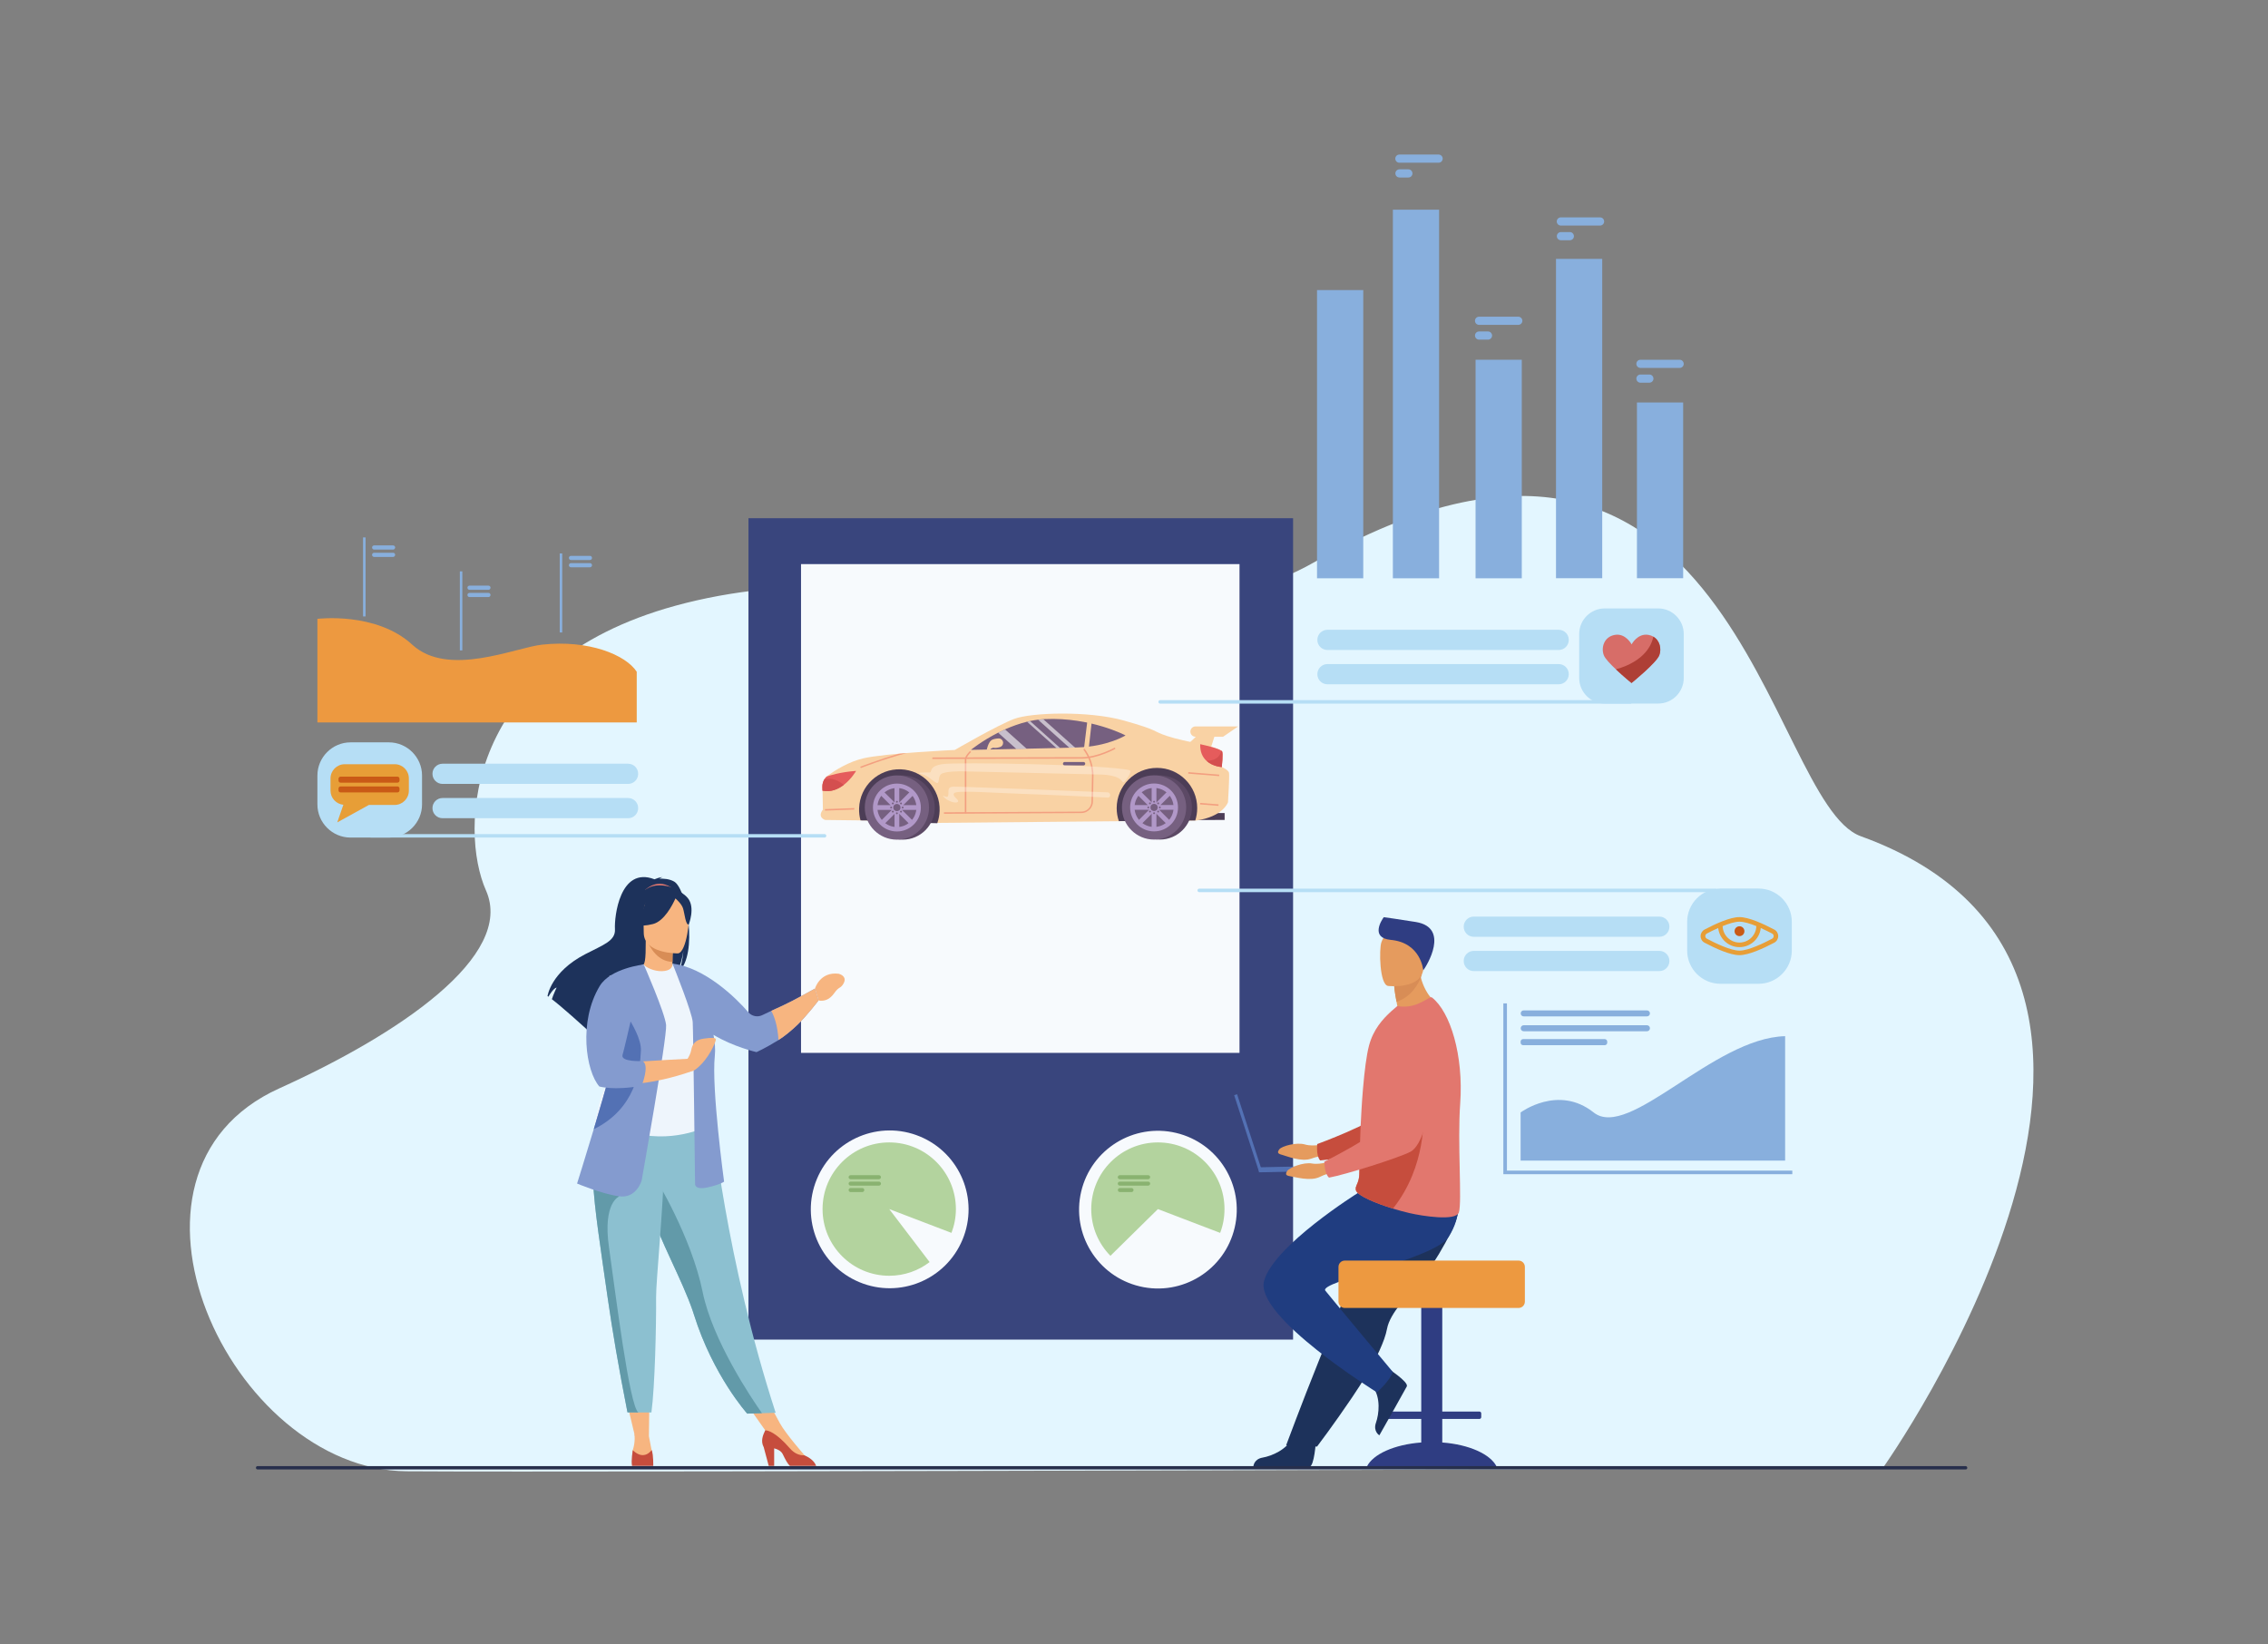 <?xml version="1.0" encoding="utf-8"?>
<!-- Generator: Adobe Illustrator 24.2.3, SVG Export Plug-In . SVG Version: 6.00 Build 0)  -->
<svg version="1.1" id="Calque_1" xmlns="http://www.w3.org/2000/svg" xmlns:xlink="http://www.w3.org/1999/xlink" x="0px" y="0px"
	 viewBox="0 0 271.81 197.03" style="enable-background:new 0 0 271.81 197.03;" xml:space="preserve">
<rect x="0" y="0" width="271.81" height="197.03" fill="#808080" stroke="none"/>
<style type="text/css">
	.st0{fill:#E3F6FF;}
	.st1{fill:#B6DEF5;}
	.st2{fill:#E79E37;}
	.st3{fill:#C95A16;}
	.st4{fill:#D76D68;}
	.st5{fill:#AE3F36;}
	.st6{fill:#ED9940;}
	.st7{fill:#88AFDD;}
	.st8{fill:#39457D;}
	.st9{fill:#F7FAFD;}
	.st10{fill:#B3D39E;}
	.st11{fill:#89B270;}
	.st12{fill:#F7B580;}
	.st13{fill:#1D325B;}
	.st14{fill:#E2776E;}
	.st15{fill:#D88D56;}
	.st16{fill:#8CC0D0;}
	.st17{fill:#EEF5FC;}
	.st18{fill:#629AA9;}
	.st19{fill:#C64D3D;}
	.st20{fill:#849BCF;}
	.st21{fill:#5371B4;}
	.st22{fill:#E59B5E;}
	.st23{fill:#2F3D82;}
	.st24{fill:#203D80;}
	.st25{fill:#272F4C;}
	.st26{fill:#4C3D56;}
	.st27{fill:#F9D2A4;}
	.st28{fill:#5C4965;}
	.st29{fill:#766080;}
	.st30{fill:#B198C8;}
	.st31{fill:#E55C5C;}
	.st32{fill:#D44F4F;}
	.st33{fill:#F39F80;}
	.st34{opacity:0.6;}
	.st35{fill:#FFFFFF;}
	.st36{opacity:0.32;}
</style>
<g>
	<g>
		<g>
			<path class="st0" d="M225.62,175.96c0,0,42.37-59.48-2.61-75.75c-11.33-4.1-15.28-61.46-65.61-32.78
				c-20.01,11.41-48.83-2.4-76.43,5.15C55.62,79.51,55.04,99.5,58.24,106.7c3.5,7.86-10.46,17.26-24.76,23.72
				c-22.43,10.13-5.94,45.72,15.26,45.89C69.93,176.47,225.62,175.96,225.62,175.96z"/>
			<g>
				<g>
					<path class="st1" d="M42.01,100.37h4.6c2.18,0,3.97-1.79,3.97-3.97v-3.47c0-2.18-1.79-3.97-3.97-3.97h-4.6
						c-2.18,0-3.97,1.79-3.97,3.97v3.47C38.04,98.59,39.83,100.37,42.01,100.37z"/>
					<path class="st2" d="M47.31,91.58h-6c-0.94,0-1.7,0.77-1.7,1.7v1.47c0,0.88,0.68,1.6,1.54,1.69l-0.73,2.11l3.79-2.09h3.09
						c0.94,0,1.7-0.77,1.7-1.7v-1.47C49.01,92.35,48.25,91.58,47.31,91.58z"/>
					<path class="st3" d="M47.63,93.79h-6.81c-0.14,0-0.25-0.11-0.25-0.25v-0.22c0-0.14,0.11-0.25,0.25-0.25h6.81
						c0.14,0,0.25,0.11,0.25,0.25v0.22C47.88,93.67,47.77,93.79,47.63,93.79z"/>
					<path class="st3" d="M47.63,94.96h-6.81c-0.14,0-0.25-0.11-0.25-0.25v-0.22c0-0.14,0.11-0.25,0.25-0.25h6.81
						c0.14,0,0.25,0.11,0.25,0.25v0.22C47.88,94.85,47.77,94.96,47.63,94.96z"/>
				</g>
				<g>
					<path class="st1" d="M198.73,72.91h-6.41c-1.69,0-3.06,1.38-3.06,3.06v5.28c0,1.69,1.38,3.06,3.06,3.06h6.41
						c1.69,0,3.06-1.38,3.06-3.06v-5.28C201.79,74.29,200.41,72.91,198.73,72.91z"/>
					<path class="st4" d="M198.86,78.52c-0.35,0.92-3.33,3.33-3.33,3.33s-0.97-0.79-1.87-1.64c-0.67-0.63-1.3-1.29-1.45-1.69
						c-0.35-0.91,0.02-2.22,1.33-2.44c1.3-0.22,2,1.14,2,1.14s0.7-1.36,2.01-1.14c0.23,0.04,0.43,0.11,0.6,0.21
						C198.94,76.75,199.14,77.77,198.86,78.52z"/>
					<path class="st5" d="M198.86,78.52c-0.35,0.92-3.33,3.33-3.33,3.33s-0.97-0.79-1.87-1.64c3.55-1,4.32-3.05,4.48-3.91
						C198.94,76.75,199.14,77.77,198.86,78.52z"/>
				</g>
				<g>
					<path class="st6" d="M38.04,74.16c0,0,7.05-0.88,11.36,3.09c4.31,3.97,12.34,0.35,15.57,0c5.62-0.61,10.03,1.23,11.34,3.25
						v6.07H38.04V74.16z"/>
					<rect x="43.51" y="64.4" class="st7" width="0.3" height="9.47"/>
					<rect x="55.11" y="68.47" class="st7" width="0.3" height="9.47"/>
					<rect x="67.08" y="66.32" class="st7" width="0.3" height="9.47"/>
					<path class="st7" d="M47.11,65.86h-2.27c-0.14,0-0.25-0.11-0.25-0.25l0,0c0-0.14,0.11-0.25,0.25-0.25h2.27
						c0.14,0,0.25,0.11,0.25,0.25l0,0C47.35,65.74,47.24,65.86,47.11,65.86z"/>
					<path class="st7" d="M47.11,66.74h-2.27c-0.14,0-0.25-0.11-0.25-0.25l0,0c0-0.14,0.11-0.25,0.25-0.25h2.27
						c0.14,0,0.25,0.11,0.25,0.25l0,0C47.35,66.63,47.24,66.74,47.11,66.74z"/>
					<path class="st7" d="M58.54,70.68h-2.27c-0.14,0-0.25-0.11-0.25-0.25l0,0c0-0.14,0.11-0.25,0.25-0.25h2.27
						c0.14,0,0.25,0.11,0.25,0.25l0,0C58.78,70.57,58.67,70.68,58.54,70.68z"/>
					<path class="st7" d="M58.54,71.55h-2.27c-0.14,0-0.25-0.11-0.25-0.25l0,0c0-0.14,0.11-0.25,0.25-0.25h2.27
						c0.14,0,0.25,0.11,0.25,0.25l0,0C58.78,71.44,58.67,71.55,58.54,71.55z"/>
					<path class="st7" d="M70.7,67.11h-2.27c-0.14,0-0.25-0.11-0.25-0.25l0,0c0-0.14,0.11-0.25,0.25-0.25h2.27
						c0.14,0,0.25,0.11,0.25,0.25l0,0C70.95,67,70.84,67.11,70.7,67.11z"/>
					<path class="st7" d="M70.7,67.98h-2.27c-0.14,0-0.25-0.11-0.25-0.25l0,0c0-0.14,0.11-0.25,0.25-0.25h2.27
						c0.14,0,0.25,0.11,0.25,0.25l0,0C70.95,67.87,70.84,67.98,70.7,67.98z"/>
				</g>
				<g>
					<g>
						<polygon class="st7" points="214.8,140.71 180.17,140.71 180.17,120.24 180.6,120.24 180.6,140.28 214.8,140.28 						"/>
					</g>
					<g>
						<path class="st7" d="M190.99,133.31c-4.24-3.37-8.75,0-8.75,0v5.77h31.7v-14.91C205.33,124.38,195.23,136.68,190.99,133.31z"
							/>
						<path class="st7" d="M182.61,121.8h14.77c0.2,0,0.36-0.16,0.36-0.36s-0.16-0.36-0.36-0.36h-14.77c-0.2,0-0.36,0.16-0.36,0.36
							S182.41,121.8,182.61,121.8z"/>
						<path class="st7" d="M182.61,123.58h14.77c0.2,0,0.36-0.16,0.36-0.36c0-0.2-0.16-0.36-0.36-0.36h-14.77
							c-0.2,0-0.36,0.16-0.36,0.36C182.24,123.41,182.41,123.58,182.61,123.58z"/>
						<path class="st7" d="M182.54,125.25h9.78c0.16,0,0.3-0.13,0.3-0.3v-0.13c0-0.16-0.13-0.3-0.3-0.3h-9.78
							c-0.16,0-0.3,0.13-0.3,0.3v0.13C182.24,125.12,182.38,125.25,182.54,125.25z"/>
					</g>
				</g>
				<g>
					<g>
						<rect x="157.84" y="34.76" class="st7" width="5.54" height="34.54"/>
						<rect x="166.93" y="25.13" class="st7" width="5.54" height="44.17"/>
						<rect x="176.84" y="43.11" class="st7" width="5.54" height="26.19"/>
						<rect x="186.48" y="31.02" class="st7" width="5.54" height="38.27"/>
						<rect x="196.18" y="48.23" class="st7" width="5.54" height="21.06"/>
					</g>
					<g>
						<path class="st7" d="M191.76,26.05h-4.7c-0.27,0-0.49,0.22-0.49,0.49c0,0.27,0.22,0.49,0.49,0.49h4.7
							c0.27,0,0.49-0.22,0.49-0.49C192.25,26.26,192.03,26.05,191.76,26.05z"/>
						<path class="st7" d="M188.14,27.81h-1.07c-0.27,0-0.49,0.22-0.49,0.49c0,0.27,0.22,0.49,0.49,0.49h1.07
							c0.27,0,0.49-0.22,0.49-0.49C188.62,28.03,188.41,27.81,188.14,27.81z"/>
						<path class="st7" d="M172.41,18.52h-4.7c-0.27,0-0.49,0.22-0.49,0.49s0.22,0.49,0.49,0.49h4.7c0.27,0,0.49-0.22,0.49-0.49
							S172.68,18.52,172.41,18.52z"/>
						<path class="st7" d="M168.79,20.29h-1.07c-0.27,0-0.49,0.22-0.49,0.49l0,0c0,0.27,0.22,0.49,0.49,0.49h1.07
							c0.27,0,0.49-0.22,0.49-0.49l0,0C169.27,20.51,169.06,20.29,168.79,20.29z"/>
						<path class="st7" d="M181.96,37.95h-4.7c-0.27,0-0.49,0.22-0.49,0.49c0,0.27,0.22,0.49,0.49,0.49h4.7
							c0.27,0,0.49-0.22,0.49-0.49C182.44,38.17,182.23,37.95,181.96,37.95z"/>
						<path class="st7" d="M178.33,39.72h-1.07c-0.27,0-0.49,0.22-0.49,0.49l0,0c0,0.27,0.22,0.49,0.49,0.49h1.07
							c0.27,0,0.49-0.22,0.49-0.49l0,0C178.82,39.94,178.6,39.72,178.33,39.72z"/>
						<path class="st7" d="M201.3,43.11h-4.7c-0.27,0-0.49,0.22-0.49,0.49c0,0.27,0.22,0.49,0.49,0.49h4.7
							c0.27,0,0.49-0.22,0.49-0.49C201.78,43.33,201.57,43.11,201.3,43.11z"/>
						<path class="st7" d="M197.67,44.88h-1.07c-0.27,0-0.49,0.22-0.49,0.49c0,0.27,0.22,0.49,0.49,0.49h1.07
							c0.27,0,0.49-0.22,0.49-0.49C198.16,45.1,197.94,44.88,197.67,44.88z"/>
					</g>
				</g>
				<g>
					<rect x="89.7" y="62.1" class="st8" width="65.27" height="98.43"/>
					<rect x="96" y="67.6" class="st9" width="52.55" height="58.57"/>
					
						<ellipse transform="matrix(0.383 -0.924 0.924 0.383 -68.069 187.899)" class="st9" cx="106.57" cy="144.89" rx="9.45" ry="9.45"/>
					<path class="st10" d="M114.56,144.89c0-4.41-3.58-7.99-7.99-7.99c-4.41,0-7.99,3.58-7.99,7.99s3.58,7.99,7.99,7.99
						c1.82,0,3.5-0.61,4.84-1.64l-4.84-6.35l7.46,2.85C114.37,146.85,114.56,145.89,114.56,144.89z"/>
					
						<ellipse transform="matrix(0.23 -0.973 0.973 0.23 -34.123 246.655)" class="st9" cx="138.77" cy="144.89" rx="9.45" ry="9.45"/>
					<path class="st10" d="M138.77,136.9c-4.41,0-7.99,3.58-7.99,7.99c0,2.18,0.88,4.16,2.3,5.6l5.69-5.6l7.46,2.85
						c0.34-0.88,0.52-1.85,0.52-2.85C146.76,140.47,143.18,136.9,138.77,136.9z"/>
					<g>
						<path class="st11" d="M137.6,140.83h-3.4c-0.13,0-0.24,0.11-0.24,0.24l0,0c0,0.13,0.11,0.24,0.24,0.24h3.4
							c0.13,0,0.24-0.11,0.24-0.24l0,0C137.85,140.94,137.74,140.83,137.6,140.83z"/>
						<path class="st11" d="M137.6,141.6h-3.4c-0.13,0-0.24,0.11-0.24,0.24s0.11,0.24,0.24,0.24h3.4c0.13,0,0.24-0.11,0.24-0.24
							S137.74,141.6,137.6,141.6z"/>
						<path class="st11" d="M135.61,142.37h-1.4c-0.13,0-0.24,0.11-0.24,0.24c0,0.13,0.11,0.24,0.24,0.24h1.4
							c0.13,0,0.24-0.11,0.24-0.24C135.85,142.48,135.74,142.37,135.61,142.37z"/>
					</g>
					<g>
						<path class="st11" d="M105.34,140.83h-3.4c-0.13,0-0.24,0.11-0.24,0.24l0,0c0,0.13,0.11,0.24,0.24,0.24h3.4
							c0.13,0,0.24-0.11,0.24-0.24l0,0C105.58,140.94,105.47,140.83,105.34,140.83z"/>
						<path class="st11" d="M105.34,141.6h-3.4c-0.13,0-0.24,0.11-0.24,0.24s0.11,0.24,0.24,0.24h3.4c0.13,0,0.24-0.11,0.24-0.24
							S105.47,141.6,105.34,141.6z"/>
						<path class="st11" d="M103.34,142.37h-1.4c-0.13,0-0.24,0.11-0.24,0.24c0,0.13,0.11,0.24,0.24,0.24h1.4
							c0.13,0,0.24-0.11,0.24-0.24C103.59,142.48,103.48,142.37,103.34,142.37z"/>
					</g>
					<g>
						<polygon class="st12" points="74.98,167.43 76.1,172.13 77.77,172.12 77.83,167.43 						"/>
						<polygon class="st12" points="89.05,167.63 92.22,172.13 93.46,170.54 91.55,167.01 						"/>
						<path class="st13" d="M80.79,105.64c-0.58-0.33-1.27-0.36-1.75-0.34c0.12-0.13,0.37-0.18,0.37-0.18
							c-0.3-0.04-0.97,0.25-0.97,0.25c-4.17-1.61-4.83,4.54-4.74,5.96c0.09,1.43-1.4,1.89-3.57,3.02c-4.14,2.15-4.51,5.02-4.51,5.02
							c0.03,0.02,0.07,0.04,0.1,0.07c0.21-0.35,0.63-1,0.99-1.1c-0.01,0.03-0.42,0.9-0.57,1.4c1.22,0.93,3.51,2.99,5.1,4.45
							c-0.01-0.29,0-0.69,0.11-0.9l0.2,1.19c0.85,0.78,1.44,1.34,1.44,1.34c-0.11-1.15,5.22-7.24,7.99-9.07
							c0.68-1,0.92-2.75,0.93-2.89c-0.12,1.39-0.36,2.18-0.57,2.62C83.69,114.31,82.32,106.51,80.79,105.64z"/>
						<path class="st12" d="M80.81,116.84c0.01,0.01-1.34,0.71-2.36,0.43c-0.96-0.26-1.58-1.5-1.57-1.51
							c0.41-0.08,0.52-0.64,0.51-3.04l0.18,0.04l3.09,0.61c0,0-0.07,0.97-0.07,1.89C80.58,116.03,80.63,116.76,80.81,116.84z"/>
						<path class="st14" d="M77.32,106.65c0,0,1.52-1.62,3.43-0.08C80.75,106.57,79.64,106.37,77.32,106.65z"/>
						<path class="st15" d="M80.66,113.38c0,0-0.07,0.97-0.07,1.89c-1.73-0.05-2.64-1.62-3.01-2.5L80.66,113.38z"/>
						<path class="st13" d="M77.25,112.43c0,0-0.9-1.43-1.12-2.65c-0.16-0.87,0.29-4.11,3.54-3.64c0,0,0.94,0.09,1.83,0.69
							c0.71,0.48,1.72,1.51,0.59,4.33l-0.3,0.95L77.25,112.43z"/>
						<path class="st16" d="M92.96,169.3l-1.64,0.05l-1.77,0.05c0,0-4.09-4.55-6.38-11.85c-0.05-0.17-0.11-0.34-0.17-0.52
							c-1.26-3.66-3.86-8.26-5.23-12.41c-0.22-0.66-0.41-1.29-0.59-1.88c-0.06-0.19-0.11-0.37-0.16-0.56
							c-1.01-3.51-1.3-5.82-1.57-8.28l9.9,0.08C85.35,133.99,86.94,150.81,92.96,169.3z"/>
						<path class="st17" d="M83.96,128.3c-0.02,4.71,0.69,6.73,0.69,6.73s-4.24,2.15-9.28,0.57c-0.06-0.02-4.17-0.96-4.17-0.96
							c0.08-0.19,0.83-3.37,0.92-3.54c1.06-2.28,1.87-3.29,2-3.99c0.23-1.31,0.24-2.67,0.12-3.95c-0.31-3.39-1.22-6.2-1.22-6.2
							c1.37-0.31,2.69-0.85,4.12-1.38c0.33,0.41,1.3,0.82,2.17,0.8c1-0.02,1.32-0.45,1.28-0.92c1.07,0.6,1.92,1.16,1.92,1.16
							c0.91,1.58,2.75,3.11,2.89,5.54C85.43,122.75,83.96,128.17,83.96,128.3z"/>
						<path class="st18" d="M75.44,128.83c-0.43,0.61-1.26,4.34-3.33,4.81c1.06-2.65,1.87-3.82,2-4.63c0.23-1.52,0.24-3.1,0.12-4.59
							c0.69-1.21,1.21-2.04,1.21-2.04c0.05-0.2,1.1-3.42,1.43-0.54C77.21,124.72,75.93,128.14,75.44,128.83z"/>
						<path class="st12" d="M81.24,114.25c0,0-4.09,0.07-4.09-2.48c0-2.54-0.53-4.25,2.08-4.4c2.61-0.15,3.12,0.82,3.32,1.67
							C82.75,109.89,82.3,114.16,81.24,114.25z"/>
						<path class="st13" d="M82.43,107.62c-0.63-0.76-1.11-0.6-1.37-0.37c-0.88-1.32-3.67,0.59-3.67,0.59
							c-0.27,1.83-1.59,2.87-1.59,2.87s0.74,0.46,2.46,0.02c1.35-0.35,2.33-2.27,2.69-3.07c0.24,0.22,0.76,0.71,0.91,1.2
							c0.2,0.65,0.3,1.98,0.68,1.94C82.53,110.8,83.37,108.77,82.43,107.62z"/>
						<path class="st12" d="M76.04,171.86c0,0,0.13,0.93-0.21,1.93c0,0-0.27,1.25,0.95,1.27c1.23,0.02,1.53-0.09,1.39-0.86
							c-0.14-0.76-0.4-2.09-0.4-2.09L76.04,171.86z"/>
						<path class="st19" d="M78.29,175.67C78.29,175.67,78.29,175.67,78.29,175.67l-2.54,0c0,0,0,0,0,0
							c-0.14-0.65,0.09-1.88,0.09-1.88c1.39,1.33,2.26-0.03,2.26-0.03C78.32,174.33,78.29,175.67,78.29,175.67z"/>
						<path class="st12" d="M96.42,174.39c0,0-2.26-2.57-2.96-3.85l-1.68,0.86l3.76,3.53l0.88-0.12L96.42,174.39z"/>
						<path class="st19" d="M97.81,175.67h-3.14c-0.28-0.25-0.54-0.75-0.86-1.41c-0.19-0.38-0.6-0.59-1.03-0.7v2.11h-0.65l-0.6-2.24
							c-0.4-0.75-0.1-1.44,0.18-2.03c0.33,0,1.28,0.24,2.95,2.16c0.55,0.63,1.16,0.86,1.76,0.84c0.01,0.01,0.02,0.01,0.02,0.01
							C97.4,174.84,97.71,175.37,97.81,175.67z"/>
						<path class="st20" d="M97.66,118.47c0,0-2.68,1.5-3.64,1.93c-0.34,0.15-0.96,0.44-1.59,0.74c-0.38,0.18-0.77,0.36-1.1,0.52
							c-0.56,0.26-1.23,0.12-1.64-0.35c-1.45-1.7-5.21-5.37-9.09-5.83l-0.01-0.01c0,0,0,0,0,0c0,0,0,0,0,0l0.02,0.04
							c0.22,0.54,2.35,5.86,2.41,6.98c0.07,1.18,0.28,19.32,0.28,19.32s-0.14,0.83,1.46,0.49c1.6-0.35,2.02-0.7,2.02-0.7
							s-1.53-11.19-1.11-15.08c0.08-0.76,0.01-1.62-0.16-2.51c2.36,1.43,5.15,2.07,5.15,2.07s1.04-0.45,2.65-1.45
							c0.68-0.42,1.46-1.09,2.24-1.8c0.94-0.86,2.54-2.93,2.54-2.93L97.66,118.47z"/>
						<path class="st18" d="M91.32,169.35l-1.77,0.05c0,0-4.09-4.55-6.38-11.85c-0.05-0.17-0.11-0.34-0.17-0.52
							c-1.26-3.66-3.86-8.26-5.23-12.41c-0.22-0.66-0.41-1.29-0.59-1.88c-0.06-0.19-0.11-0.37-0.16-0.56l1.46-1.11
							c0,0,4.38,7.09,5.73,13.76C85.39,160.64,90.1,167.62,91.32,169.35z"/>
						<path class="st16" d="M78.63,155.47c0.03,3.24-0.14,10.71-0.56,13.79H76.5c-0.87,0-1.3-0.01-1.3-0.01
							c-1.06-5.37-1.81-9.81-2.36-13.64c-0.45-3.14-0.85-5.84-1.16-8.15c-0.31-2.33-0.53-4.29-0.6-5.94
							c-0.01-0.26-0.02-0.51-0.03-0.76c0-0.25-0.01-0.49,0-0.72l8.56-0.83C79.49,144.89,78.61,153.58,78.63,155.47z"/>
						<path class="st18" d="M76.5,169.26c-0.87,0-1.3-0.01-1.3-0.01c-1.06-5.37-1.81-9.81-2.36-13.64
							c-0.45-3.14-0.85-5.84-1.16-8.15c-0.31-2.33-0.53-4.29-0.6-5.94l3.14,1.85c0,0-2,0.71-1.24,6.06
							C73.74,154.77,75.43,168.51,76.5,169.26z"/>
						<path class="st20" d="M76.9,141.46c0,0-0.6,2.18-2.69,1.9s-5.05-1.53-5.05-1.53s0.89-2.82,2-6.52
							c1.34-4.48,3-10.25,3.79-13.89c0.22-1.02,0.37-1.87,0.43-2.48l1.77-3.36c0,0,2.54,5.79,2.68,7.25
							C79.96,124.29,76.9,141.46,76.9,141.46z"/>
						<path class="st12" d="M84.35,124.46c-1,0.13-1.39,0.67-1.51,1.38c-0.07,0.39-0.27,0.77-0.44,1.04c-1,0.05-3.38,0.18-5.38,0.31
							l-0.16,2.62c1.64-0.2,3.66-0.62,5.99-1.42c0.18-0.03,0.4-0.14,0.68-0.37c1.44-1.18,2.26-3.15,2.26-3.44
							C85.78,124.32,85.35,124.33,84.35,124.46z"/>
						<path class="st21" d="M76.81,125.89c-0.09,2.36-0.65,6.95-5.61,9.41c-0.01,0.01-0.03,0.01-0.04,0.02
							c1.34-4.48,3-10.25,3.79-13.89C75.86,122.78,76.86,124.59,76.81,125.89z"/>
						<path class="st20" d="M77.14,115.58c0,0-3.97,0.44-5.26,2.57c-2.58,4.26-1.66,10.23-0.05,12.05c0,0,1.79,0.51,4.95-0.08
							c0.04-0.01,0.08-0.01,0.12-0.02c0,0,1.01-2.47,0.1-2.95c0,0-2.66,0.14-2.39-0.74C74.89,125.52,77.14,115.58,77.14,115.58z"/>
						<g>
							<path class="st12" d="M100.53,116.69c-2.28-0.29-2.86,1.78-2.86,1.78l0.43,1.43c0.7,0.1,1.32-0.09,1.89-0.9
								c0.57-0.81,0.72-0.5,1.08-1.1C101.56,117.07,100.79,116.77,100.53,116.69z"/>
							<path class="st12" d="M94.02,120.4c-0.34,0.15-0.96,0.44-1.59,0.74c0.34,0.6,0.76,1.69,0.87,3.49
								c0.68-0.42,1.56-1.12,2.31-1.86c1.2-1.18,2.48-2.87,2.48-2.87l-0.43-1.43C97.66,118.47,94.98,119.97,94.02,120.4z"/>
						</g>
					</g>
					<g>
						<g>
							<path class="st22" d="M159.06,137.04c0,0-1.62,0.42-2.65,0.11c-1.03-0.31-2.81,0.2-3.09,0.58s-0.18,0.53,0.33,0.66
								c0.51,0.13,2.32,0.9,3.51,0.45c1.19-0.45,2.74-0.46,2.74-0.46L159.06,137.04z"/>
							<path class="st19" d="M173.08,122.94c0,0-1.82,12.96-4.84,14.12c-1.49,0.57-8.07,1.87-10.02,2c0,0-0.48-0.39-0.36-1.96
								c0,0,6.9-2.53,7.88-3.91c1.46-2.05-0.91-8.37,0.92-10.3C168.49,120.97,171.57,120.14,173.08,122.94z"/>
						</g>
						<path class="st23" d="M172.85,172.86v-2.82h4.45c0.12,0,0.22-0.1,0.22-0.22v-0.45c0-0.12-0.1-0.22-0.22-0.22h-4.45v-16.08
							c0-0.45-0.37-0.82-0.82-0.82h-0.88c-0.45,0-0.82,0.37-0.82,0.82v16.08h-4.45c-0.12,0-0.22,0.1-0.22,0.22v0.45
							c0,0.12,0.1,0.22,0.22,0.22h4.45v2.82c-3.22,0.24-5.8,1.4-6.52,2.9h15.56C178.64,174.26,176.06,173.1,172.85,172.86z"/>
						<path class="st13" d="M172.47,150.24c-0.53,0.9-1.15,1.75-1.78,2.55c-1.96,2.47-4.09,4.51-4.46,6.44
							c-0.07,0.38-0.19,0.8-0.34,1.23c-0.16,0.44-0.35,0.91-0.57,1.39c-0.83,1.81-2.07,3.83-3.32,5.67
							c-2.15,3.18-4.16,5.83-4.16,5.83l-3.7-0.16c0.15-0.37,1.76-4.76,3.92-10.13c0.88-2.18,1.81-4.49,2.71-6.73
							c0.12-0.3,0.24-0.6,0.36-0.89c0.28-0.68,0.55-1.36,0.81-2.01c2.03-5.04,3.64-9.05,3.64-9.05s8.1-3.07,8.94-1.08
							C175.21,144.94,174.64,146.55,172.47,150.24z"/>
						<path class="st13" d="M157.71,172.67c0,0-0.19,3.05-0.78,3.1c-0.08,0.01-3,0.01-3,0.01l-3.72-0.02c0,0,0.02-0.9,1.11-1.09
							c1.09-0.19,2.91-0.95,3.57-2.39C155.59,170.76,157.71,172.67,157.71,172.67z"/>
						<path class="st13" d="M166.28,163.95c0,0,2.57,1.65,2.32,2.19c-0.03,0.07-1.46,2.62-1.46,2.62l-1.83,3.24
							c0,0-0.77-0.46-0.41-1.5c0.37-1.04,0.59-3.01-0.35-4.28C163.58,164.87,166.28,163.95,166.28,163.95z"/>
						<path class="st24" d="M162.8,142.92c0,0-10.17,6.34-11.31,10.59c-1.14,4.26,13.53,13.34,13.53,13.34s1.61-1.42,1.89-2.46
							c0,0-6.63-7.94-8.07-9.72c-0.88-1.09,13.06-3.78,14.76-6.43c1.7-2.65,1.09-4.88,1.09-4.88L162.8,142.92z"/>
						<path class="st6" d="M181.99,151.06h-20.82c-0.42,0-0.76,0.34-0.76,0.76v4.16c0,0.42,0.34,0.76,0.76,0.76h20.82
							c0.42,0,0.76-0.34,0.76-0.76v-4.16C182.75,151.4,182.41,151.06,181.99,151.06z"/>
						<path class="st22" d="M167.5,120.72c-1,0.62-1.55,1.4-1.55,1.4c2.44,0.63,6.48-1.63,6.48-1.63s-1.57-1.05-2.15-3.37
							c-0.03-0.12-0.06-0.24-0.08-0.36c-0.08-0.39-0.12-0.81-0.13-1.27l-1.12,1l-1.86,1.67c0,0,0.04,0.69,0.28,1.88
							C167.4,120.26,167.45,120.48,167.5,120.72z"/>
						<path class="st14" d="M175,132.22c-0.35,4.69,0.24,11.83-0.16,13.07c-0.34,1.07-4.36,0.44-5.92,0.08
							c-0.58-0.13-1.27-0.32-1.99-0.54c-2.01-0.62-4.19-1.51-4.43-2.17c-0.01-0.03-0.02-0.05-0.02-0.08c-0.02-0.1-0.02-0.19,0-0.28
							c0.08-0.34,0.38-0.7,0.42-1.53c0.04-0.93,0.03-2.02,0.07-3.2c0-0.13,0-0.28,0.02-0.41l0-0.05c0-0.03,0-0.05,0-0.08
							c0.03-1.31,0.1-2.69,0.18-4.06c0.05-0.86,0.11-1.71,0.18-2.52c0.18-2.1,0.41-3.97,0.72-5.15c0.51-1.93,1.64-3.18,2.66-4.11
							l0.74-0.64c0.83,0.18,1.8,0.06,2.69-0.36c0.96-0.45,1.29-0.78,1.45-0.66C173.82,121.25,175.41,126.48,175,132.22z"/>
						<path class="st19" d="M166.94,144.83c-2.01-0.62-4.19-1.51-4.43-2.17c-0.01-0.03-0.02-0.05-0.02-0.08c0-0.09,0-0.18,0-0.28
							c0.08-0.34,0.38-0.7,0.42-1.53c0.04-0.93,0.03-2.02,0.07-3.2c0-0.13,0-0.28,0.02-0.41l0-0.05c0-0.03,0-0.05,0-0.08l7.58-3.44
							C170.58,133.61,171.02,139.72,166.94,144.83z"/>
						<path class="st15" d="M167.09,118.17c0,0,0.04,0.69,0.28,1.88c1.82-0.59,2.64-2.23,2.92-2.93c0.08-0.2,0.11-0.32,0.11-0.32
							s-0.07-0.02-0.19-0.04c-0.26-0.05-0.74-0.16-1.25-0.27L167.09,118.17z"/>
						<path class="st22" d="M166.35,118.15c0,0,3.99,0.45,4.23-2.04c0.24-2.49,0.92-4.11-1.62-4.5c-2.54-0.39-3.13,0.51-3.41,1.32
							S165.32,117.97,166.35,118.15z"/>
						<path class="st23" d="M170.57,116.28c0,0-0.25-3.31-3.89-3.65c-2.49-0.23-1.1-2.38-0.84-2.72c0,0,1.91,0.26,3.86,0.58
							C173.81,111.18,170.97,115.77,170.57,116.28z"/>
						<g>
							
								<rect x="149.4" y="130.95" transform="matrix(0.951 -0.309 0.309 0.951 -34.635 52.872)" class="st21" width="0.37" height="9.62"/>
							
								<rect x="150.89" y="139.69" transform="matrix(1 -0.021 0.021 1 -2.954 3.362)" class="st21" width="10.1" height="0.6"/>
						</g>
						<g>
							<path class="st22" d="M159.89,139.03c0,0-1.57,0.59-2.63,0.4c-1.06-0.2-2.77,0.51-3.01,0.91c-0.24,0.41-0.12,0.54,0.4,0.62
								c0.52,0.07,2.4,0.64,3.53,0.07c1.13-0.57,2.67-0.76,2.67-0.76L159.89,139.03z"/>
							<path class="st14" d="M172.28,123.47c0,0-0.38,13.08-3.26,14.56c-1.42,0.73-7.82,2.75-9.74,3.09c0,0-0.52-0.33-0.57-1.91
								c0,0,6.57-3.28,7.4-4.75c1.22-2.2-1.82-8.22-0.22-10.33C167.5,122.02,170.47,120.86,172.28,123.47z"/>
						</g>
					</g>
					<g>
						<defs>
							<rect id="SVGID_1_" x="89.7" y="51.42" width="65.27" height="74.5"/>
						</defs>
						<clipPath id="SVGID_2_">
							<use xlink:href="#SVGID_1_"  style="overflow:visible;"/>
						</clipPath>
					</g>
				</g>
				<path class="st25" d="M235.58,176.09H30.87c-0.11,0-0.2-0.09-0.2-0.2l0,0c0-0.11,0.09-0.2,0.2-0.2h204.7
					c0.11,0,0.2,0.09,0.2,0.2l0,0C235.78,176,235.69,176.09,235.58,176.09z"/>
				<path class="st1" d="M139.04,84.32h56.36c0.12,0,0.21-0.1,0.21-0.21v0c0-0.12-0.1-0.21-0.21-0.21h-56.36
					c-0.12,0-0.21,0.1-0.21,0.21v0C138.83,84.23,138.92,84.32,139.04,84.32z"/>
				<path class="st1" d="M186.81,77.89h-27.73c-0.66,0-1.2-0.54-1.2-1.2v-0.02c0-0.66,0.54-1.2,1.2-1.2h27.73
					c0.66,0,1.2,0.54,1.2,1.2v0.02C188.01,77.35,187.47,77.89,186.81,77.89z"/>
				<path class="st1" d="M186.81,82h-27.73c-0.66,0-1.2-0.54-1.2-1.2v-0.02c0-0.66,0.54-1.2,1.2-1.2h27.73c0.66,0,1.2,0.54,1.2,1.2
					v0.02C188.01,81.46,187.47,82,186.81,82z"/>
				<path class="st1" d="M143.72,106.91h61.84c0.12,0,0.21-0.1,0.21-0.21v0c0-0.12-0.1-0.21-0.21-0.21h-61.84
					c-0.12,0-0.21,0.1-0.21,0.21v0C143.51,106.81,143.6,106.91,143.72,106.91z"/>
				<path class="st1" d="M198.87,112.26h-22.25c-0.66,0-1.2-0.54-1.2-1.2v-0.02c0-0.66,0.54-1.2,1.2-1.2h22.25
					c0.66,0,1.2,0.54,1.2,1.2v0.02C200.07,111.72,199.53,112.26,198.87,112.26z"/>
				<path class="st1" d="M198.87,116.37h-22.25c-0.66,0-1.2-0.54-1.2-1.2v-0.02c0-0.66,0.54-1.2,1.2-1.2h22.25
					c0.66,0,1.2,0.54,1.2,1.2v0.02C200.07,115.83,199.53,116.37,198.87,116.37z"/>
				<g>
					<path class="st1" d="M98.82,100.37H44.44c-0.12,0-0.21-0.1-0.21-0.21v0c0-0.12,0.1-0.21,0.21-0.21h54.38
						c0.12,0,0.21,0.1,0.21,0.21v0C99.03,100.28,98.93,100.37,98.82,100.37z"/>
					<path class="st1" d="M53.03,93.94h22.25c0.66,0,1.2-0.54,1.2-1.2v-0.02c0-0.66-0.54-1.2-1.2-1.2H53.03
						c-0.66,0-1.2,0.54-1.2,1.2v0.02C51.83,93.4,52.37,93.94,53.03,93.94z"/>
					<path class="st1" d="M53.03,98.05h22.25c0.66,0,1.2-0.54,1.2-1.2v-0.02c0-0.66-0.54-1.2-1.2-1.2H53.03
						c-0.66,0-1.2,0.54-1.2,1.2v0.02C51.83,97.51,52.37,98.05,53.03,98.05z"/>
				</g>
				<g>
					<path class="st1" d="M210.77,117.89h-4.6c-2.18,0-3.97-1.79-3.97-3.97v-3.47c0-2.18,1.79-3.97,3.97-3.97h4.6
						c2.18,0,3.97,1.79,3.97,3.97v3.47C214.74,116.1,212.95,117.89,210.77,117.89z"/>
					<g>
						<path class="st2" d="M212.63,111.39c-1.29-0.68-3.05-1.49-4.17-1.49c-1.11,0-2.88,0.81-4.17,1.49
							c-0.3,0.16-0.48,0.46-0.48,0.79c0,0.33,0.18,0.64,0.48,0.79c1.29,0.68,3.05,1.49,4.17,1.49c1.12,0,2.88-0.81,4.17-1.49
							c0.3-0.16,0.48-0.46,0.48-0.79C213.11,111.85,212.93,111.54,212.63,111.39z M210.49,110.98c-0.03,1.09-0.92,1.97-2.02,1.97
							c-1.1,0-1.99-0.88-2.02-1.97c0.73-0.3,1.48-0.53,2.02-0.53C209.01,110.45,209.76,110.68,210.49,110.98z M212.38,112.49
							c-0.94,0.5-2.84,1.43-3.91,1.43c-1.07,0-2.97-0.93-3.91-1.43c-0.25-0.13-0.25-0.49,0-0.62c0.35-0.19,0.83-0.43,1.36-0.66
							c0.14,1.29,1.23,2.29,2.55,2.29c1.32,0,2.41-1,2.55-2.29c0.52,0.23,1.01,0.48,1.36,0.66
							C212.63,112,212.63,112.36,212.38,112.49z"/>
						<path class="st3" d="M208.47,112.18c0.33,0,0.59-0.26,0.59-0.59c0-0.33-0.26-0.59-0.59-0.59c-0.33,0-0.59,0.26-0.59,0.59
							C207.88,111.92,208.14,112.18,208.47,112.18z"/>
					</g>
				</g>
			</g>
		</g>
	</g>
	<g>
		<g>
			
				<rect x="143.13" y="97.43" transform="matrix(-1 4.096536e-04 -4.096536e-04 -1 289.937 195.632)" class="st26" width="3.65" height="0.83"/>
		</g>
		<g>
			<g>
				<polygon class="st27" points="145.59,88.12 145.1,89.67 142.52,89.04 143.65,87.97 				"/>
			</g>
			<g>
				<path class="st27" d="M148.39,87.05l-5.11,0c-0.34,0-0.62,0.28-0.62,0.62l0,0c0,0.34,0.28,0.62,0.62,0.62l3.3,0L148.39,87.05z"
					/>
			</g>
		</g>
		<g>
			<path class="st27" d="M98.89,98.26l4.24,0.05l0.79,0.01l7.07,0.3l0.07,0l0.04,0l1.24-0.01l21.75-0.2l9.16-0.08l0.07,0
				c3.27-0.45,3.85-2.19,3.85-2.19s0.2-3.19,0.12-3.54c-0.08-0.35-0.86-0.68-0.86-0.68s0.17-1.73,0.02-1.89
				c-0.28-0.29-1.34-0.57-2.6-0.85c-1.34-0.31-2.91-0.62-4.01-0.99c-1.78-0.59-0.87-0.64-5.13-1.84c-4.26-1.2-11.13-0.97-13.17-0.2
				c-2.04,0.77-7.11,3.72-7.11,3.72s-8.38,0.39-10.99,1.01c-1.73,0.41-3.31,1.4-4.18,2.02c-0.07,0.05-0.13,0.1-0.19,0.16
				c0,0,0,0,0,0c-0.33,0.32-0.51,0.76-0.5,1.22l0.01,0.47l0.04,2.27C97.9,97.96,98.89,98.26,98.89,98.26z"/>
		</g>
		<g>
			<g>
				<path class="st26" d="M103.13,98.31l0.79,0.01l7.07,0.3l0.11,0l1.23,0.03c0-0.01,0.01-0.03,0.01-0.04
					c0.16-0.45,0.25-0.93,0.27-1.44c0.09-2.66-2-4.89-4.67-4.98c-2.66-0.09-4.9,2-4.98,4.67C102.94,97.36,103,97.85,103.13,98.31z"
					/>
			</g>
			<g>
				<circle class="st28" cx="108.18" cy="96.77" r="3.85"/>
			</g>
			<g>
				<circle class="st29" cx="107.49" cy="96.77" r="3.85"/>
			</g>
			<g>
				<circle class="st30" cx="107.49" cy="96.77" r="2.87"/>
			</g>
			<g>
				<circle class="st29" cx="107.49" cy="96.77" r="2.34"/>
			</g>
			<g>
				
					<rect x="107.21" y="94.28" transform="matrix(-1 4.074388e-04 -4.074388e-04 -1 215.023 193.499)" class="st30" width="0.57" height="4.98"/>
			</g>
			<g>
				
					<rect x="107.21" y="94.28" transform="matrix(-4.084679e-04 -1 1 -4.084679e-04 10.764 204.303)" class="st30" width="0.57" height="4.98"/>
			</g>
			<g>
				
					<rect x="107.21" y="94.28" transform="matrix(0.707 -0.707 0.707 0.707 -36.941 104.411)" class="st30" width="0.57" height="4.98"/>
			</g>
			<g>
				
					<rect x="107.21" y="94.28" transform="matrix(-0.707 -0.707 0.707 -0.707 115.132 241.204)" class="st30" width="0.57" height="4.98"/>
			</g>
			<g>
				<circle class="st29" cx="107.49" cy="96.77" r="0.43"/>
			</g>
			<g>
				<g>
					<g>
						<circle class="st29" cx="107.49" cy="96.08" r="0.11"/>
					</g>
					<g>
						<path class="st29" d="M107.38,97.46c0,0.06,0.05,0.11,0.11,0.11c0.06,0,0.11-0.05,0.11-0.11c0-0.06-0.05-0.11-0.11-0.11
							C107.43,97.35,107.38,97.4,107.38,97.46z"/>
					</g>
				</g>
				<g>
					<g>
						<circle class="st29" cx="106.8" cy="96.77" r="0.11"/>
					</g>
					<g>
						<path class="st29" d="M108.18,96.88c0.06,0,0.11-0.05,0.11-0.11c0-0.06-0.05-0.11-0.11-0.11s-0.11,0.05-0.11,0.11
							C108.07,96.83,108.12,96.88,108.18,96.88z"/>
					</g>
				</g>
				<g>
					<g>
						<path class="st29" d="M106.92,96.36c0.04,0.04,0.12,0.04,0.16,0s0.04-0.12,0-0.16c-0.04-0.04-0.12-0.04-0.16,0
							S106.88,96.32,106.92,96.36z"/>
					</g>
					<g>
						<path class="st29" d="M107.9,97.34c0.04,0.04,0.12,0.04,0.16,0c0.04-0.04,0.04-0.12,0-0.16s-0.12-0.04-0.16,0
							C107.86,97.22,107.86,97.3,107.9,97.34z"/>
					</g>
				</g>
				<g>
					<g>
						<path class="st29" d="M108.06,96.36c-0.04,0.04-0.12,0.04-0.16,0c-0.04-0.04-0.04-0.12,0-0.16c0.04-0.04,0.12-0.04,0.16,0
							C108.1,96.25,108.1,96.32,108.06,96.36z"/>
					</g>
					<g>
						<path class="st29" d="M107.08,97.34c-0.04,0.04-0.12,0.04-0.16,0c-0.04-0.04-0.04-0.12,0-0.16s0.12-0.04,0.16,0
							C107.13,97.22,107.13,97.3,107.08,97.34z"/>
					</g>
				</g>
			</g>
		</g>
		<g>
			<g>
				<path class="st26" d="M133.83,96.84c0,0.55,0.09,1.07,0.26,1.56l9.16-0.08c0.15-0.47,0.23-0.97,0.23-1.48
					c0-2.67-2.16-4.83-4.83-4.82C135.99,92.02,133.83,94.18,133.83,96.84z"/>
			</g>
			<g>
				<circle class="st28" cx="139" cy="96.76" r="3.85"/>
			</g>
			<g>
				<circle class="st29" cx="138.31" cy="96.76" r="3.85"/>
			</g>
			<g>
				<circle class="st30" cx="138.31" cy="96.76" r="2.87"/>
			</g>
			<g>
				<circle class="st29" cx="138.31" cy="96.76" r="2.34"/>
			</g>
			<g>
				<g>
					
						<rect x="138.03" y="94.27" transform="matrix(-1 4.074411e-04 -4.074411e-04 -1 276.662 193.461)" class="st30" width="0.57" height="4.98"/>
				</g>
				<g>
					
						<rect x="138.03" y="94.27" transform="matrix(-4.074411e-04 -1 1 -4.074411e-04 41.609 235.11)" class="st30" width="0.57" height="4.98"/>
				</g>
				<g>
					
						<rect x="138.03" y="94.27" transform="matrix(0.707 -0.707 0.707 0.707 -27.896 126.209)" class="st30" width="0.57" height="4.98"/>
				</g>
				<g>
					
						<rect x="138.03" y="94.27" transform="matrix(-0.707 -0.707 0.707 -0.707 167.762 262.967)" class="st30" width="0.57" height="4.98"/>
				</g>
			</g>
			<g>
				<circle class="st29" cx="138.31" cy="96.76" r="0.43"/>
			</g>
			<g>
				<g>
					<g>
						<circle class="st29" cx="138.31" cy="96.07" r="0.11"/>
					</g>
					<g>
						<circle class="st29" cx="138.31" cy="97.45" r="0.11"/>
					</g>
				</g>
				<g>
					<g>
						<path class="st29" d="M137.62,96.87c0.06,0,0.11-0.05,0.11-0.11s-0.05-0.11-0.11-0.11c-0.06,0-0.11,0.05-0.11,0.11
							C137.51,96.82,137.56,96.87,137.62,96.87z"/>
					</g>
					<g>
						<path class="st29" d="M139,96.87c0.06,0,0.11-0.05,0.11-0.11s-0.05-0.11-0.11-0.11c-0.06,0-0.11,0.05-0.11,0.11
							C138.89,96.82,138.94,96.87,139,96.87z"/>
					</g>
				</g>
				<g>
					<g>
						<path class="st29" d="M137.74,96.35c0.04,0.04,0.12,0.04,0.16,0s0.04-0.12,0-0.16s-0.12-0.04-0.16,0
							C137.7,96.23,137.7,96.31,137.74,96.35z"/>
					</g>
					<g>
						<path class="st29" d="M138.72,97.33c0.04,0.04,0.12,0.04,0.16,0c0.04-0.04,0.04-0.12,0-0.16c-0.04-0.04-0.12-0.04-0.16,0
							C138.68,97.21,138.68,97.28,138.72,97.33z"/>
					</g>
				</g>
				<g>
					<g>
						<path class="st29" d="M138.88,96.35c-0.04,0.04-0.12,0.04-0.16,0c-0.04-0.04-0.04-0.12,0-0.16s0.12-0.04,0.16,0
							C138.92,96.23,138.92,96.31,138.88,96.35z"/>
					</g>
					<g>
						<path class="st29" d="M137.9,97.33c-0.04,0.04-0.12,0.04-0.16,0s-0.04-0.12,0-0.16s0.12-0.04,0.16,0
							C137.95,97.21,137.95,97.28,137.9,97.33z"/>
					</g>
				</g>
			</g>
		</g>
		<g>
			<path class="st31" d="M144.59,91.17L144.59,91.17c0.76,0.7,1.84,0.75,1.84,0.75s0.17-1.73,0.02-1.89
				c-0.02-0.02-0.05-0.05-0.09-0.07c-0.37-0.27-1.36-0.52-2.52-0.78C143.81,90.13,144.14,90.76,144.59,91.17z"/>
		</g>
		<g>
			<path class="st32" d="M144.59,91.17L144.59,91.17c0.76,0.7,1.84,0.75,1.84,0.75s0.17-1.73,0.02-1.89
				c-0.02-0.02-0.05-0.05-0.09-0.07C146.27,90.46,145.89,91.16,144.59,91.17z"/>
		</g>
		<g>
			<path class="st29" d="M116.36,89.86c0,0,2.49-0.04,5.44-0.11c0.4-0.01,0.81-0.02,1.23-0.03h0c1.21-0.03,2.45-0.05,3.59-0.08h0
				c0.14,0,0.29-0.01,0.43-0.01c0.38-0.01,0.76-0.02,1.11-0.03c0.24-0.01,0.47-0.01,0.68-0.02c0.11,0,0.21-0.01,0.32-0.01
				c3.59-0.11,5.73-1.44,5.73-1.44s-4.15-2.2-9.65-1.96c-0.06,0-0.12,0.01-0.18,0.01c-0.21,0.01-0.43,0.03-0.64,0.06
				c-0.32,0.04-0.64,0.09-0.96,0.16l-0.35,0.08c-0.94,0.23-1.84,0.56-2.65,0.92c-0.28,0.13-0.56,0.26-0.82,0.39
				C117.67,88.79,116.36,89.86,116.36,89.86z"/>
		</g>
		<g>
			<polygon class="st27" points="130.84,86.48 130.49,89.61 129.92,89.63 130.35,86.1 			"/>
		</g>
		<g>
			<path class="st27" d="M118.25,89.87c0,0,0.17-0.85,0.54-1.15c0.19-0.15,0.55-0.21,0.87-0.23c0.31-0.02,0.56,0.23,0.56,0.53l0,0
				c0,0.24-0.16,0.45-0.39,0.51c-0.25,0.07-0.56,0.13-0.77,0.07c0,0-0.37,0.06-0.38,0.27L118.25,89.87z"/>
		</g>
		<g>
			<path class="st33" d="M113.13,97.52l0-0.18l16.46-0.08c0.36,0,0.7-0.16,0.93-0.43c0.19-0.22,0.29-0.5,0.29-0.8l0.06-3.11
				c0-1-0.29-1.97-0.84-2.81l-0.2-0.3l0.15-0.1l0.2,0.3c0.57,0.87,0.86,1.87,0.87,2.91l-0.06,3.11c0,0.33-0.12,0.65-0.34,0.91
				c-0.27,0.31-0.65,0.49-1.06,0.49L113.13,97.52z"/>
		</g>
		<g>
			<path class="st33" d="M111.74,90.95l0-0.18c0.17,0,16.58-0.04,17.95-0.04c1.87-0.01,3.89-1.14,3.91-1.15l0.09,0.15
				c-0.02,0.01-2.08,1.17-4,1.18C128.31,90.91,111.9,90.95,111.74,90.95z"/>
		</g>
		<g>
			<path class="st29" d="M127.6,91.73l2.25,0c0.12,0,0.21-0.1,0.21-0.21v0c0-0.12-0.1-0.21-0.21-0.21l-2.25,0
				c-0.12,0-0.21,0.1-0.21,0.21l0,0C127.39,91.64,127.48,91.73,127.6,91.73z"/>
		</g>
		<g>
			<path class="st33" d="M115.63,97.46l0-6.47c0-0.37,0.56-0.94,0.63-1l0.12,0.12c-0.16,0.16-0.57,0.63-0.57,0.88l0,6.47
				L115.63,97.46z"/>
		</g>
		<g class="st34">
			<g>
				<path class="st35" d="M124.42,86.26l3.74,3.35c0.24-0.01,0.47-0.01,0.68-0.02l-3.79-3.39
					C124.84,86.21,124.63,86.23,124.42,86.26z"/>
			</g>
			<g>
				<path class="st35" d="M123.1,86.5l3.52,3.15h0c0.14,0,0.29-0.01,0.43-0.01l-3.59-3.22L123.1,86.5z"/>
			</g>
			<g>
				<path class="st35" d="M119.63,87.81l2.18,1.95c0.4-0.01,0.81-0.02,1.23-0.03l-2.58-2.31C120.16,87.54,119.89,87.67,119.63,87.81
					z"/>
			</g>
		</g>
		<g>
			<g class="st36">
				<path class="st35" d="M135.37,92.3c0.42,0.11-0.59,1.47-0.75,1.46c-0.15,0-0.17-0.89-2.84-0.95s-16.5-0.38-16.5-0.38
					s-2.09-0.03-2.51,0.35c-0.41,0.37-0.11,1.27-0.6,1c-0.49-0.26-0.93-0.84-1.77-1.03s0.53-0.19,0.97-0.18
					c0.44,0.01-0.18-0.73,1.56-1C114.67,91.3,132.69,91.62,135.37,92.3z"/>
			</g>
			<g class="st36">
				<path class="st35" d="M132.74,94.95c0.32,0.01,0.43,0.45,0.15,0.6c-0.04,0.02-0.08,0.03-0.11,0.03
					c-0.23-0.01-6.12-0.31-10.03-0.44s-8.13-0.48-8.41-0.08c-0.28,0.4,0.73,0.8,0.44,1.04c-0.29,0.25-1.35-0.18-1.68-0.61
					s0.45,0.31,0.54-0.16s-0.17-1.02,0.6-1.06C114.94,94.24,130.04,94.84,132.74,94.95z"/>
			</g>
		</g>
		<g>
			<path class="st31" d="M98.57,94.75c1.01,0.21,1.88-0.18,2.55-0.69c0.93-0.71,1.48-1.68,1.48-1.68c-1.87,0.14-3.11,0.53-3.54,0.68
				c0,0,0,0,0,0c-0.1,0.09-0.18,0.2-0.25,0.31c-0.17,0.27-0.26,0.59-0.25,0.91L98.57,94.75z"/>
		</g>
		<g>
			<path class="st32" d="M98.57,94.75c1.01,0.21,1.88-0.18,2.55-0.69c-0.15-0.14-1.13-0.97-2.31-0.69
				c-0.17,0.27-0.26,0.59-0.25,0.91L98.57,94.75z"/>
		</g>
		<g>
			
				<rect x="144.86" y="95.32" transform="matrix(0.078 -0.997 0.997 0.078 37.489 233.388)" class="st33" width="0.18" height="2.21"/>
		</g>
		<g>
			
				<rect x="144.13" y="90.94" transform="matrix(0.081 -0.997 0.997 0.081 40.057 229.039)" class="st33" width="0.18" height="3.72"/>
		</g>
		<g>
			<g>
				<path class="st33" d="M108.69,90.24c-2.73,0.7-5.49,1.79-5.53,1.8l-0.06-0.16c0.03-0.01,2.21-0.87,4.61-1.55L108.69,90.24z"/>
			</g>
		</g>
		<g>
			
				<rect x="98.95" y="96.88" transform="matrix(0.999 -0.036 0.036 0.999 -3.472 3.74)" class="st33" width="3.52" height="0.18"/>
		</g>
	</g>
</g>
</svg>
